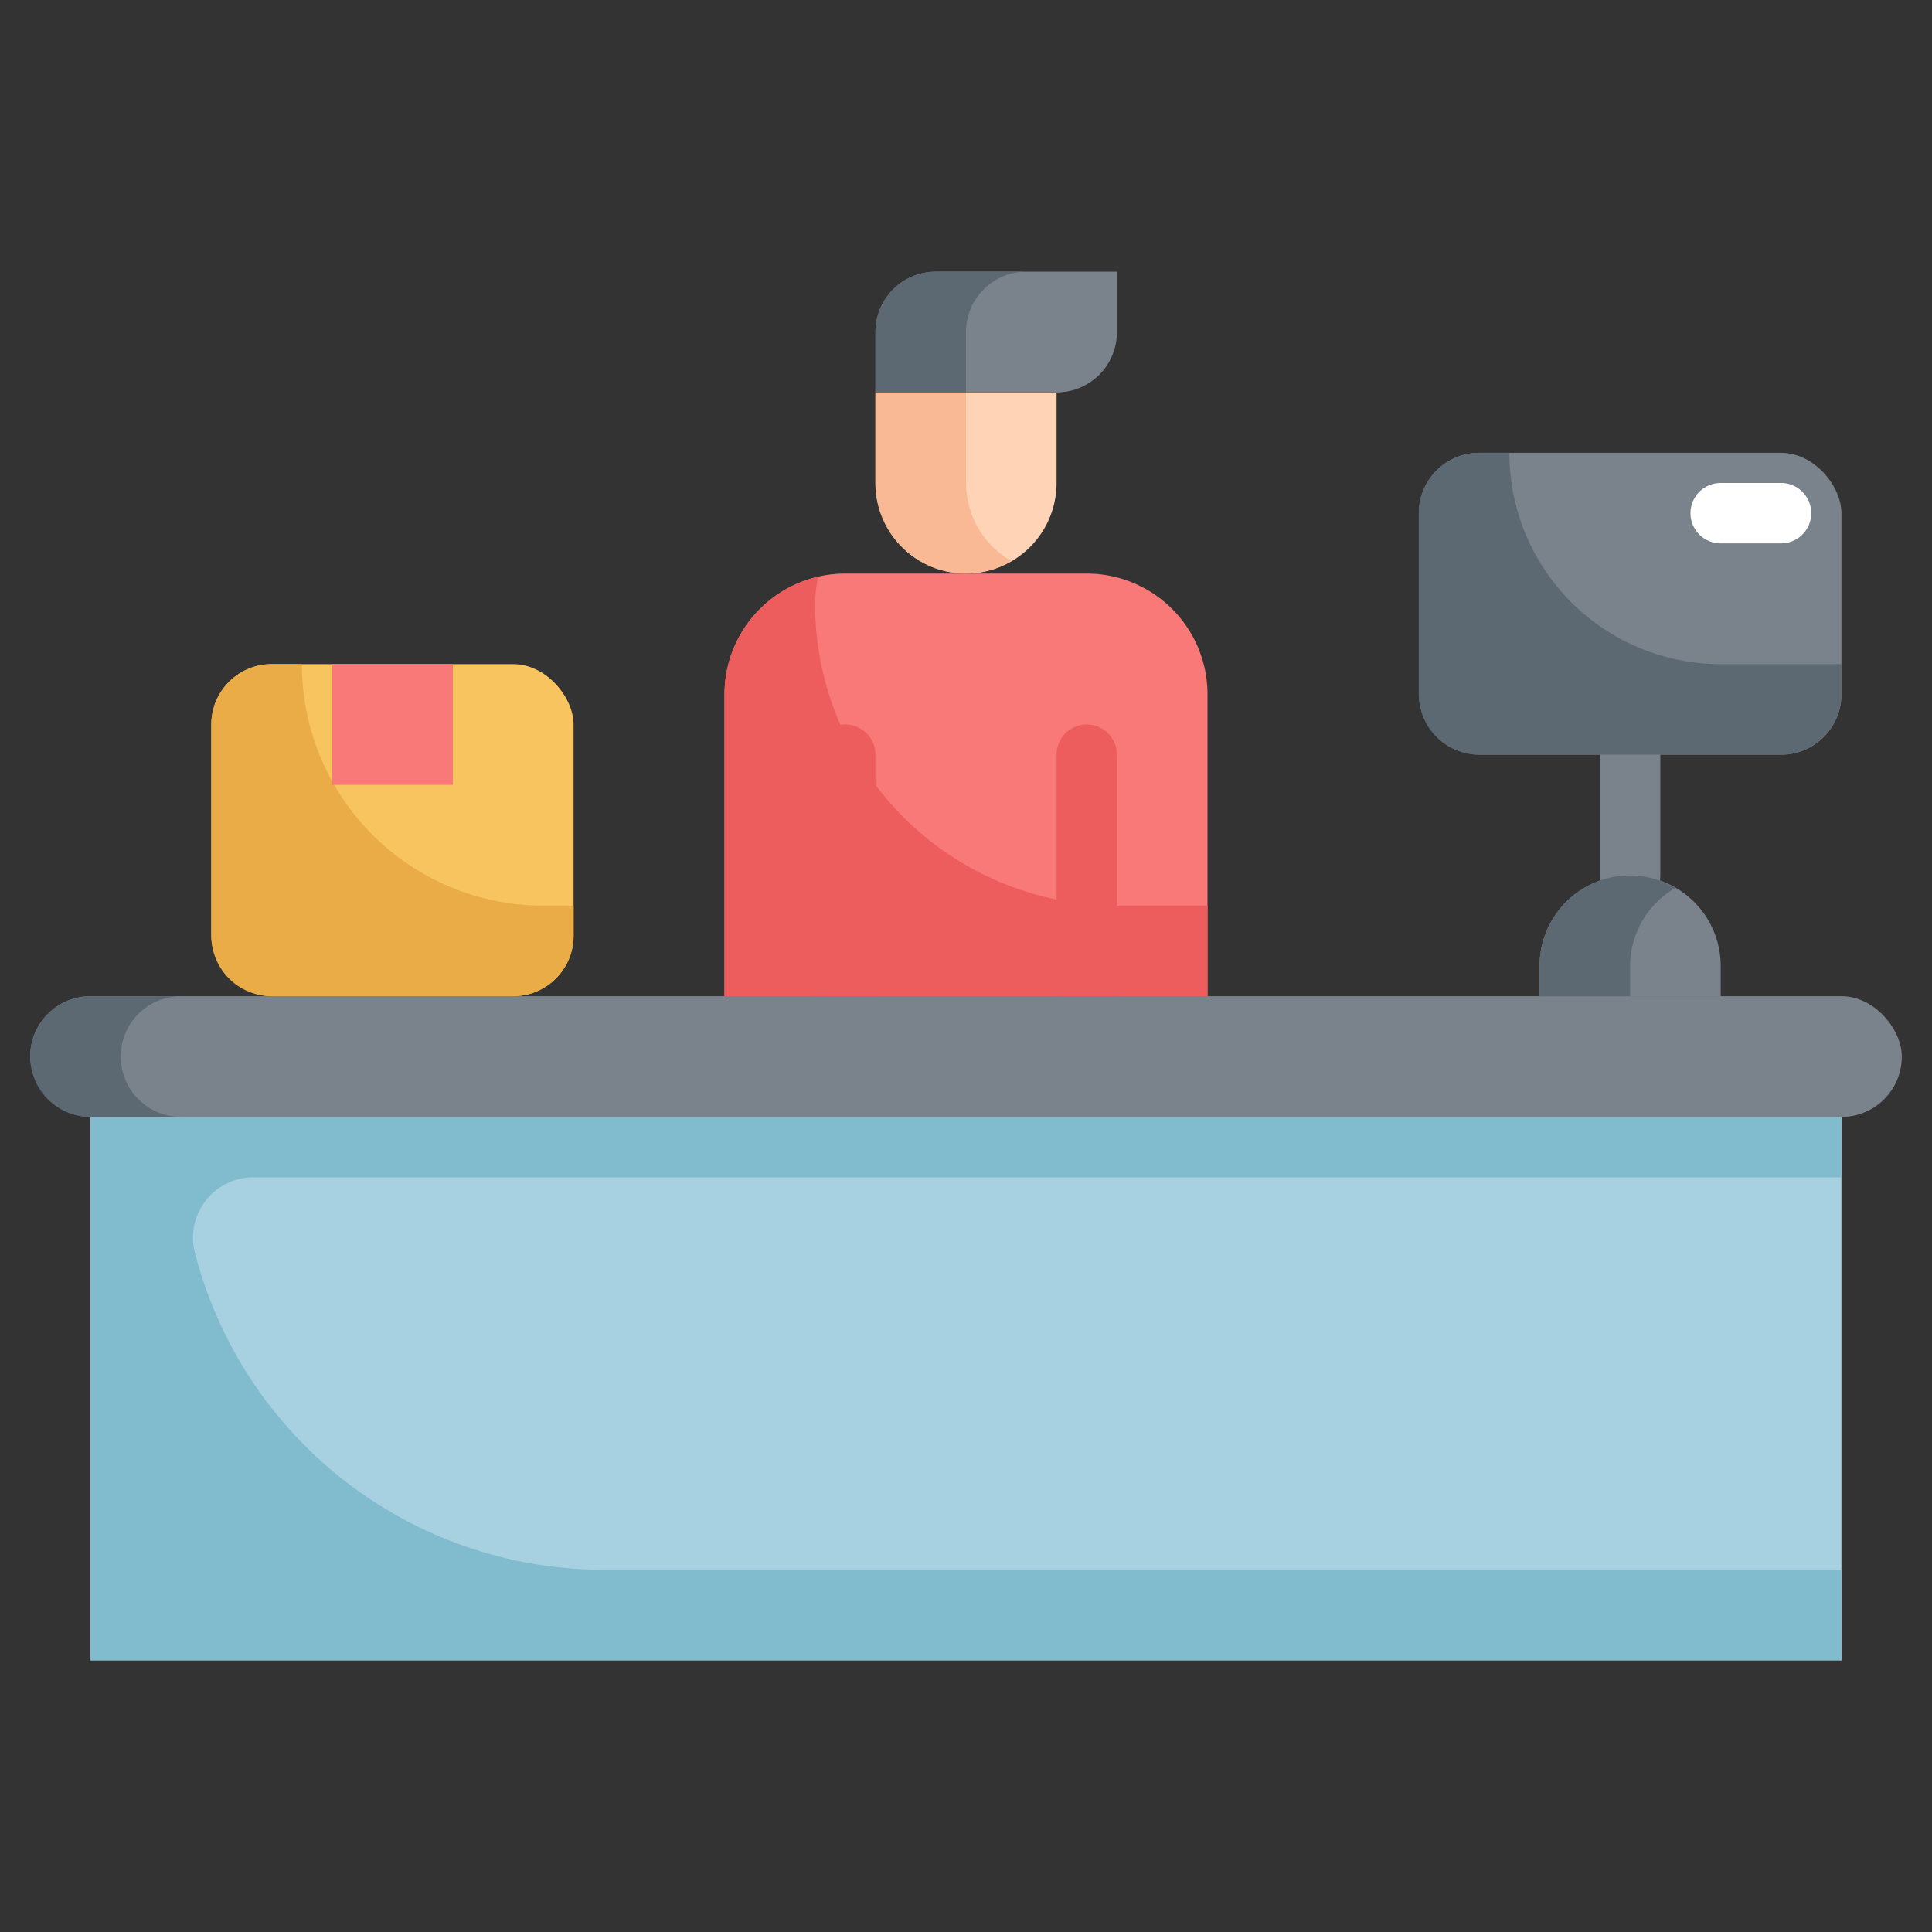 <svg xmlns="http://www.w3.org/2000/svg" viewBox="0 0 64 64"><rect x="0" y="0" width="64" height="64" fill="#333333" stroke="none"/><g id="Layer_31" data-name="Layer 31"><path d="M54,30a1,1,0,0,1-1-1V25a1,1,0,0,1,2,0v4A1,1,0,0,1,54,30Z" style="fill:#7a838b"/><rect x="3" y="37" width="58" height="18" style="fill:#a7d0e1"/><path d="M61,37H3V55H61V52H20A13.989,13.989,0,0,1,6.446,41.459,2,2,0,0,1,8.4,39H61Z" style="fill:#80bbce"/><rect x="1" y="33" width="62" height="4" rx="2" style="fill:#7a838b"/><path d="M4,35a2,2,0,0,1,2-2H3a2,2,0,0,0,0,4H6A2,2,0,0,1,4,35Z" style="fill:#5d6972"/><rect x="7" y="22" width="12" height="11" rx="2" style="fill:#f8c460"/><path d="M18,30a8,8,0,0,1-8-8H9a2,2,0,0,0-2,2v7a2,2,0,0,0,2,2h8a2,2,0,0,0,2-2V30Z" style="fill:#eaac47"/><rect x="11" y="22" width="4" height="4" style="fill:#f97878"/><path d="M29,13h6a0,0,0,0,1,0,0v3a3,3,0,0,1-3,3h0a3,3,0,0,1-3-3V13A0,0,0,0,1,29,13Z" style="fill:#ffd3b6"/><path d="M32,16V13H29v3a3,3,0,0,0,3,3,2.968,2.968,0,0,0,1.5-.416A2.987,2.987,0,0,1,32,16Z" style="fill:#f9b995"/><path d="M28,19h8a4,4,0,0,1,4,4V33a0,0,0,0,1,0,0H24a0,0,0,0,1,0,0V23A4,4,0,0,1,28,19Z" style="fill:#f97878"/><path d="M37,30A10,10,0,0,1,27,20h0a3.974,3.974,0,0,1,.108-.892A4,4,0,0,0,24,23V33H40V30Z" style="fill:#ed5d5d"/><rect x="47" y="15" width="14" height="10" rx="2" style="fill:#7a838b"/><path d="M57,22a7,7,0,0,1-7-7H49a2,2,0,0,0-2,2v6a2,2,0,0,0,2,2H59a2,2,0,0,0,2-2V22Z" style="fill:#5d6972"/><path d="M54,29h0a3,3,0,0,1,3,3v1a0,0,0,0,1,0,0H51a0,0,0,0,1,0,0V32A3,3,0,0,1,54,29Z" style="fill:#7a838b"/><path d="M55.5,29.416A2.968,2.968,0,0,0,54,29a3,3,0,0,0-3,3v1h3V32A2.987,2.987,0,0,1,55.5,29.416Z" style="fill:#5d6972"/><path d="M31,9h6a0,0,0,0,1,0,0v2a2,2,0,0,1-2,2H29a0,0,0,0,1,0,0V11A2,2,0,0,1,31,9Z" style="fill:#7a838b"/><path d="M34,9H31a2,2,0,0,0-2,2v2h3V11A2,2,0,0,1,34,9Z" style="fill:#5d6972"/><path d="M59,18H57a1,1,0,0,1,0-2h2a1,1,0,0,1,0,2Z" style="fill:#fff"/><path d="M29,25v8H27V25a1,1,0,0,1,2,0Z" style="fill:#ed5d5d"/><path d="M37,25v8H35V25a1,1,0,0,1,2,0Z" style="fill:#ed5d5d"/></g></svg>